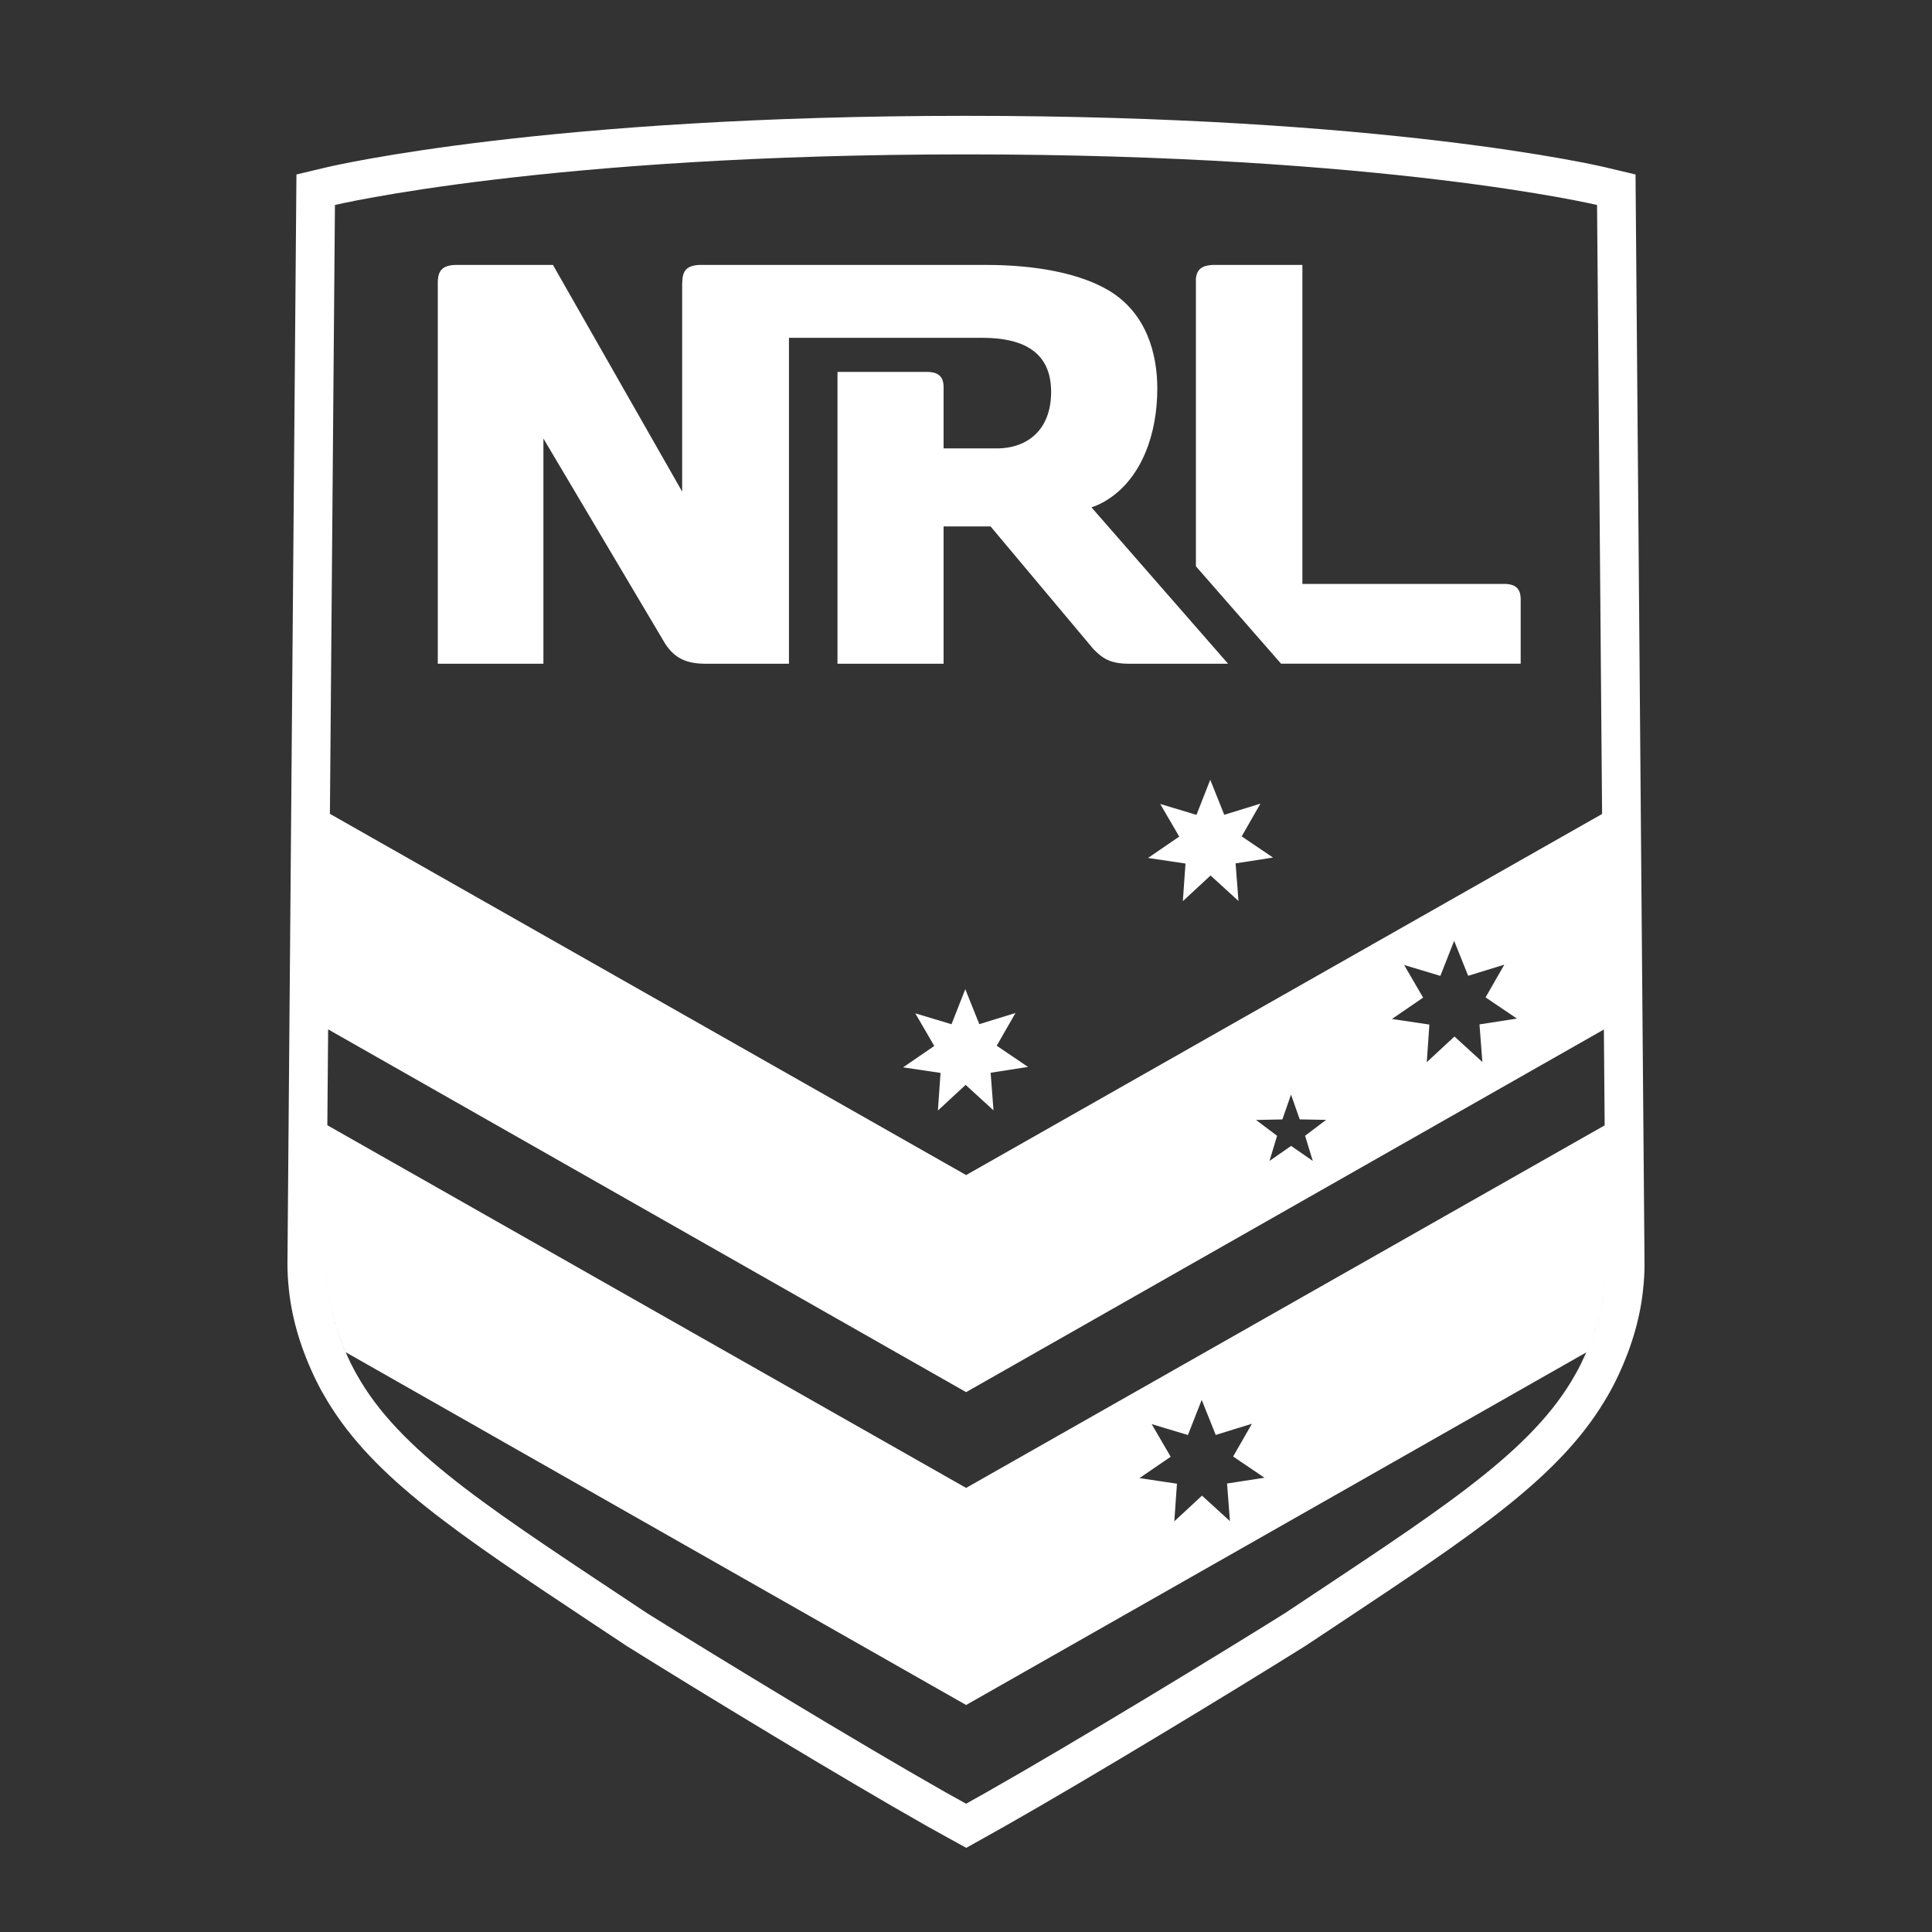 <?xml version="1.0"?>
 <svg width="100" height="100" viewBox="0 0 100 100" version="1.1" xmlns="http://www.w3.org/2000/svg" xmlns:xlink="http://www.w3.org/1999/xlink" xml:space="preserve" xmlns:serif="http://www.serif.com/" style="fill-rule:evenodd;clip-rule:evenodd;stroke-linejoin:round;stroke-miterlimit:1.414;"><rect x="0" y="0" width="100" height="100" fill="#333333" stroke="none"/> <path d="M83.129,8.668l1.526,0.363l0.465,56.342c0.004,0.445 -0.022,0.92 -0.082,1.45c-0.167,1.524 -0.645,3.096 -1.419,4.668c-0.168,0.341 -0.357,0.681 -0.579,1.046c-2.409,3.982 -6.692,6.827 -13.79,11.539l-1.68,1.114c-3.656,2.289 -11.085,6.8 -15.525,9.316c-0.244,0.14 -1.059,0.594 -1.059,0.594l-0.973,0.544l-0.977,-0.538c0,0 -0.834,-0.459 -1.085,-0.602c-4.437,-2.514 -11.866,-7.025 -15.522,-9.314l-1.68,-1.114c-7.097,-4.712 -11.381,-7.557 -13.79,-11.538c-0.221,-0.366 -0.409,-0.706 -0.575,-1.041c-0.778,-1.578 -1.255,-3.15 -1.423,-4.677c-0.059,-0.527 -0.085,-1.002 -0.082,-1.447l0.465,-56.342l1.526,-0.363c0.459,-0.109 11.483,-2.673 33.13,-2.673c21.647,0 32.671,2.564 33.129,2.673Zm-66.104,58.453c0.198,1.206 0.617,2.397 1.155,3.492c0.153,0.305 0.318,0.604 0.496,0.895c2.347,3.879 7.051,6.821 14.82,11.993c3.353,2.099 10.874,6.677 15.451,9.271c0.244,0.139 1.059,0.588 1.059,0.588c0,0 0.802,-0.449 1.047,-0.588c4.577,-2.594 12.098,-7.172 15.45,-9.271c7.769,-5.172 12.473,-8.114 14.821,-11.993c0.177,-0.294 0.344,-0.591 0.495,-0.895c0.582,-1.182 1.024,-2.476 1.199,-3.78l-0.011,0.08l-0.005,0.029l-0.014,0.094l0,0.004c-0.159,1.012 -0.474,2.015 -0.886,2.961l-32.096,18.249l-32.111,-18.259c-0.387,-0.891 -0.69,-1.832 -0.855,-2.785l-0.013,-0.073l-0.007,-0.042l0.005,0.03Zm44.462,7.155l-1.876,-0.564l0.983,1.689l-1.614,1.106l1.939,0.289l-0.137,1.947l1.434,-1.329l1.445,1.319l-0.149,-1.946l1.936,-0.301l-1.621,-1.097l0.971,-1.695l-1.872,0.578l-0.726,-1.812l-0.713,1.816Zm21.544,-7.543l0.001,-0.014l-0.008,0.065l0.007,-0.051Zm-0.015,-13.446l-33.01,18.77l-33.022,-18.777l0.079,-9.576l0.013,-1.58l32.93,18.697l32.918,-18.69l0.092,11.156Zm-66.04,13.497c0.009,0.075 0.02,0.15 0.031,0.224l-0.005,-0.038l-0.013,-0.088l-0.005,-0.034l-0.008,-0.064Zm-0.007,-0.051l0.003,0.02l-0.004,-0.027l0.001,0.007Zm-0.081,-1.04l0.001,0.026l-0.002,-0.055l0.001,0.029Zm-0.003,-0.152l0,0.03l0,-0.044l0,0.014Zm49.491,-7.6m0,0l-1.364,0.028l1.09,0.82l-0.394,1.302l1.12,-0.779l1.121,0.776l-0.398,-1.301l1.088,-0.822l-1.365,-0.026l-0.451,-1.283l-0.447,1.285Zm-17.126,-4.927l0.713,-1.815l0.726,1.811l1.872,-0.577l-0.971,1.694l1.621,1.097l-1.936,0.301l0.148,1.946l-1.443,-1.318l-1.435,1.328l0.137,-1.947l-1.939,-0.288l1.614,-1.107l-0.982,-1.689l1.875,0.564Zm25.303,-2.502m0,0l-1.876,-0.565l0.983,1.689l-1.614,1.107l1.939,0.288l-0.136,1.948l1.433,-1.329l1.445,1.318l-0.149,-1.946l1.937,-0.301l-1.622,-1.096l0.971,-1.695l-1.872,0.577l-0.726,-1.811l-0.713,1.816Zm-12.624,-8.334l0.713,-1.816l0.726,1.811l1.872,-0.577l-0.971,1.694l1.621,1.097l-1.936,0.301l0.149,1.946l-1.445,-1.319l-1.434,1.329l0.137,-1.947l-1.939,-0.289l1.614,-1.106l-0.983,-1.689l1.876,0.565Zm-33.802,-7.823l-5.467,0l0,-19.728c0,-0.649 0.272,-0.892 0.914,-0.915l5.046,0l6.689,11.734l0,-10.819l0.007,-0.009c0,-0.64 0.266,-0.883 0.907,-0.906l14.808,0c2.584,0 4.866,0.434 6.355,1.321c1.965,1.172 2.516,3.291 2.516,5.079c0,2.359 -0.811,4.595 -2.519,5.712c-0.45,0.298 -0.803,0.409 -0.89,0.435l7.072,8.096l-5.106,0c-0.948,0 -1.353,-0.236 -1.862,-0.756c-0.272,-0.322 -5.307,-6.329 -5.326,-6.352l-2.431,0l0,7.108l-5.492,0l0,-15.105l4.619,0c0.621,0 0.873,0.257 0.873,0.794l0,3.165l2.751,0c1.632,0 2.815,-1.004 2.815,-2.921c0,-1.717 -0.984,-2.802 -3.559,-2.802l-10.011,0l0,16.869l-4.339,0c-0.97,-0.006 -1.582,-0.286 -2.073,-1.045l-6.297,-10.612l0,11.657Zm39.284,-4.132l10.44,0c0.611,0 0.856,0.259 0.859,0.789l0,3.34l-12.403,0l-4.407,-5.04l0,-14.902c0.055,-0.484 0.326,-0.675 0.883,-0.698l4.628,0l0,16.511Zm-50.476,36.196c-0.018,-0.185 -0.032,-0.37 -0.041,-0.555l-0.003,-0.069c0.01,0.27 0.031,0.54 0.063,0.808l-0.019,-0.184Zm66.127,0.033c0.036,-0.353 0.057,-0.709 0.054,-1.063l-0.453,-54.779c0,0 -11.004,-2.619 -32.663,-2.619c-21.66,0 -32.664,2.619 -32.664,2.619l-0.452,54.779l0.046,-5.567l0.013,-1.58l33.063,18.772l33.051,-18.765l0.009,1.075l0.004,0.505l0.046,5.56c0.003,0.405 -0.025,0.811 -0.07,1.214l0.016,-0.151Z" style="fill:#fff;"></path>
</svg>
